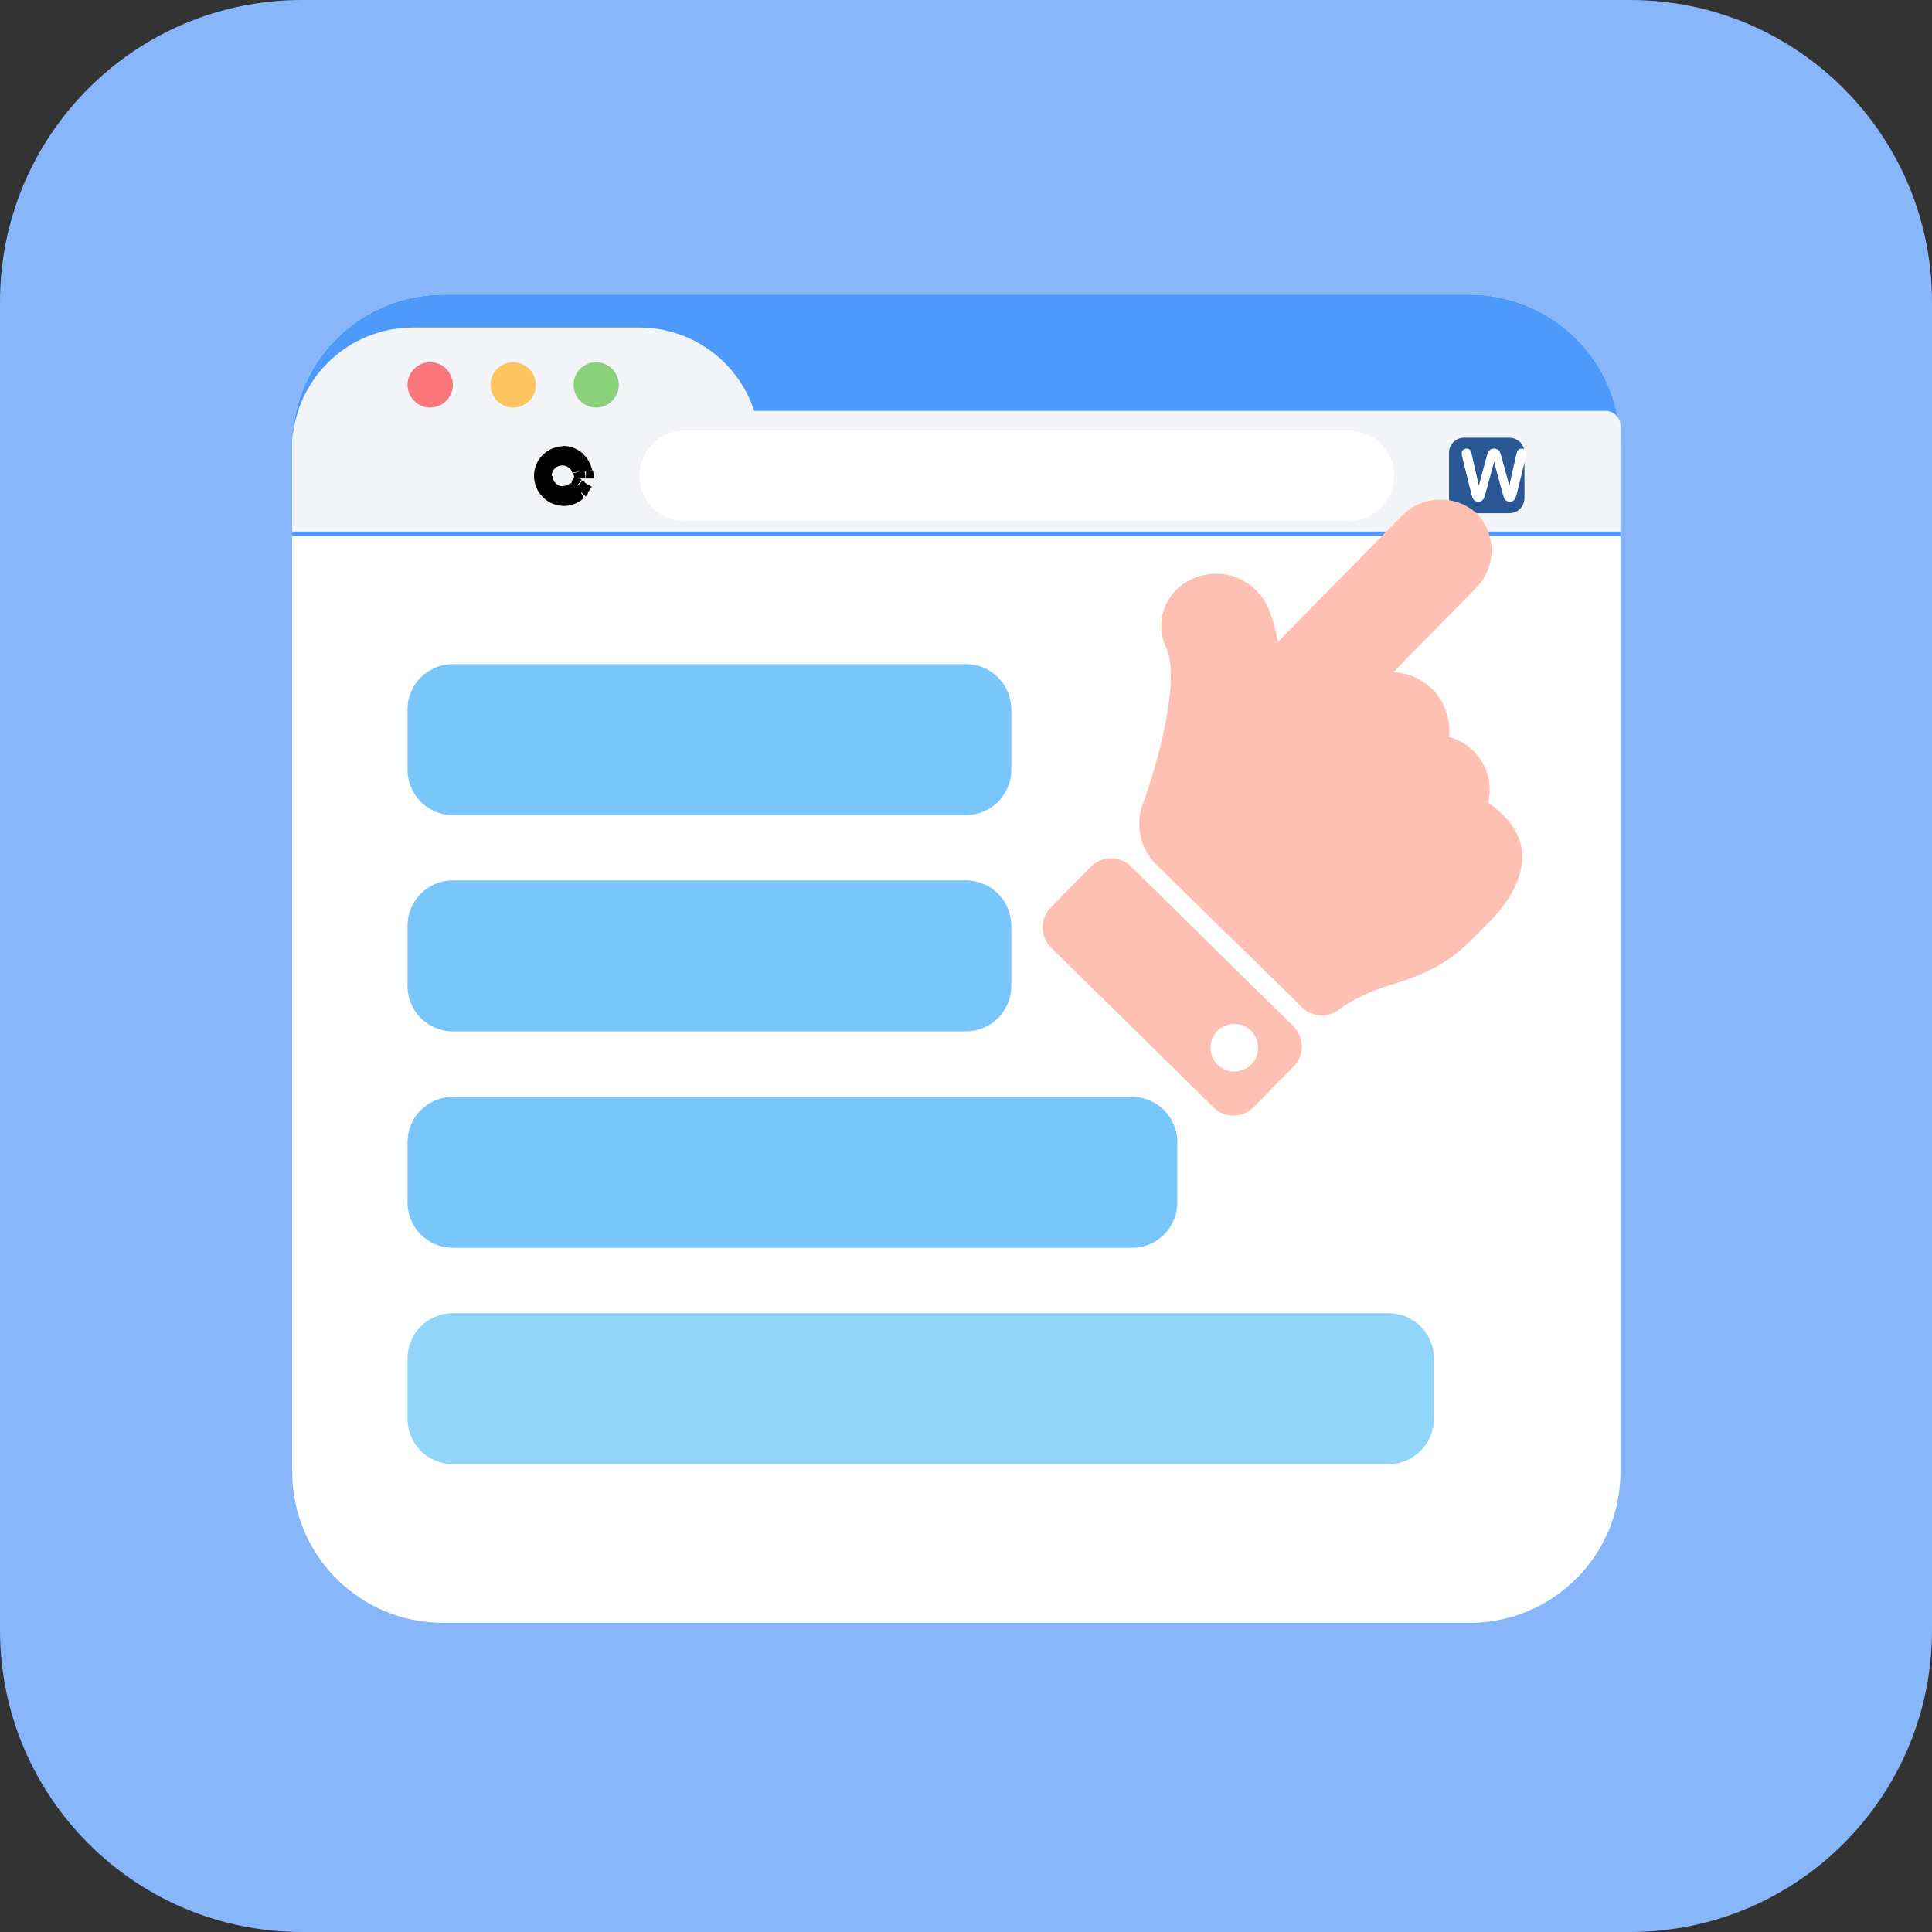 <svg width="100" height="100" viewBox="0 0 100 100" fill="none" xmlns="http://www.w3.org/2000/svg">
<rect x="0" y="0" width="100" height="100" fill="#333333" stroke="none"/>
<path d="M84.375 0H15.625C6.996 0 0 6.996 0 15.625V84.375C0 93.004 6.996 100 15.625 100H84.375C93.004 100 100 93.004 100 84.375V15.625C100 6.996 93.004 0 84.375 0Z" fill="#87B6FA"/>
<path d="M76.062 15.25H22.938C18.623 15.25 15.125 18.748 15.125 23.062V76.188C15.125 80.502 18.623 84 22.938 84H76.062C80.377 84 83.875 80.502 83.875 76.188V23.062C83.875 18.748 80.377 15.25 76.062 15.25Z" fill="white"/>
<path d="M15.125 27.75V23.062C15.125 20.991 15.948 19.003 17.413 17.538C18.878 16.073 20.866 15.25 22.938 15.25H76.062C78.135 15.25 80.122 16.073 81.587 17.538C83.052 19.003 83.875 20.991 83.875 23.062V27.75" fill="#4E9AFA"/>
<path d="M16.688 21.266H83.094C83.301 21.266 83.5 21.348 83.646 21.494C83.793 21.641 83.875 21.84 83.875 22.047V27.516H15.125V22.828C15.125 22.414 15.29 22.016 15.583 21.723C15.876 21.43 16.273 21.266 16.688 21.266Z" fill="#F2F4F7"/>
<path d="M21.375 16.953H33.094C34.751 16.953 36.341 17.612 37.513 18.784C38.685 19.956 39.344 21.546 39.344 23.203V27.344H15.125V23.203C15.125 21.546 15.784 19.956 16.956 18.784C18.128 17.612 19.717 16.953 21.375 16.953Z" fill="#F2F4F7"/>
<path d="M69.812 22.281H35.438C34.143 22.281 33.094 23.331 33.094 24.625C33.094 25.919 34.143 26.969 35.438 26.969H69.812C71.107 26.969 72.156 25.919 72.156 24.625C72.156 23.331 71.107 22.281 69.812 22.281Z" fill="white"/>
<path d="M29.875 25.125L30.109 24.844L29.805 24.586L29.578 24.922L29.875 25.125ZM30.117 25.312L30.406 25.516L30.633 25.195L30.289 25L30.117 25.312ZM30.328 24.406V24.766H30.766L30.688 24.336L30.328 24.406ZM30.023 24.406L29.672 24.492L29.742 24.766H30.023V24.406ZM27.883 24.633C27.883 24.8 27.916 24.965 27.98 25.119C28.045 25.274 28.139 25.414 28.258 25.531L28.516 25.273L28.766 25.016C28.714 24.967 28.673 24.907 28.646 24.841C28.619 24.775 28.607 24.704 28.609 24.633H27.883ZM28.516 25.273L28.258 25.531C28.376 25.649 28.516 25.742 28.67 25.805C28.824 25.868 28.99 25.9 29.156 25.898V25.172C29.084 25.175 29.012 25.162 28.944 25.135C28.877 25.108 28.816 25.068 28.766 25.016L28.516 25.273ZM29.156 25.539V25.898C29.323 25.9 29.488 25.868 29.642 25.805C29.797 25.742 29.937 25.649 30.055 25.531L29.797 25.273L29.508 25C29.457 25.052 29.396 25.093 29.329 25.12C29.262 25.147 29.19 25.159 29.117 25.156L29.156 25.539ZM29.797 25.273L30.055 25.531L30.219 25.336L29.914 25.133L29.617 24.93L29.547 25.016L29.797 25.273ZM29.914 25.133L29.688 25.406C29.709 25.429 29.733 25.45 29.758 25.469L29.844 25.539L29.945 25.609L30.125 25.297L30.297 24.984L30.227 24.922L30.156 24.867L29.914 25.133ZM30.156 25.32L29.859 25.109L29.797 25.188L30.062 25.43L30.336 25.672C30.377 25.626 30.413 25.576 30.445 25.523L30.156 25.32ZM30.062 25.43L29.797 25.188L30.055 25.445L30.312 25.695C30.329 25.675 30.347 25.657 30.367 25.641L30.062 25.43ZM30.062 25.477L29.688 25.227C29.609 25.304 29.517 25.365 29.415 25.407C29.313 25.448 29.204 25.469 29.094 25.469V26.188C29.299 26.197 29.504 26.166 29.697 26.096C29.89 26.027 30.067 25.919 30.219 25.781L30.062 25.477ZM29.211 25.469C28.987 25.469 28.771 25.382 28.609 25.227L28.359 25.484L28.102 25.734C28.248 25.879 28.421 25.994 28.611 26.072C28.802 26.149 29.005 26.189 29.211 26.188V25.469ZM28.359 25.477L28.609 25.219L28.102 25.727L28.359 25.477ZM28.359 25.477L28.609 25.227C28.454 25.068 28.367 24.855 28.367 24.633H27.641C27.642 25.047 27.808 25.443 28.102 25.734L28.359 25.477ZM28.367 24.633C28.368 24.413 28.455 24.203 28.609 24.047L28.352 23.797L28.094 23.539C27.805 23.83 27.642 24.223 27.641 24.633H28.367ZM28.352 23.797L28.609 24.047L28.109 23.531L28.352 23.797ZM28.352 23.797L28.602 24.055C28.763 23.899 28.979 23.812 29.203 23.812V23.094C28.792 23.091 28.396 23.251 28.102 23.539L28.352 23.797ZM29.117 23.797C29.229 23.797 29.34 23.819 29.443 23.861C29.546 23.904 29.64 23.967 29.719 24.047L29.969 23.789L30.219 23.523C29.924 23.236 29.529 23.076 29.117 23.078V23.797ZM29.969 23.789L29.719 24.047L30.227 23.539L29.969 23.789ZM29.969 23.789L29.711 24.047C29.775 24.11 29.828 24.184 29.867 24.266L30.188 24.102L30.516 23.945C30.439 23.795 30.339 23.658 30.219 23.539L29.969 23.789ZM30.188 24.102L29.867 24.266C29.893 24.316 29.914 24.368 29.93 24.422L30.273 24.328L30.625 24.242C30.598 24.14 30.561 24.041 30.516 23.945L30.188 24.102ZM30.273 24.328L29.93 24.422C29.93 24.422 29.93 24.422 29.93 24.477L30.281 24.406L30.641 24.336V24.242L30.273 24.328ZM30.273 24.406V24.047H30V24.766H30.305L30.273 24.406ZM29.969 24.406L30.32 24.312V24.25L29.633 24.469L29.969 24.406ZM30.312 24.25C30.253 24.057 30.146 23.882 30 23.742L29.492 24.25C29.555 24.31 29.601 24.386 29.625 24.469L30.312 24.25ZM30 23.742C29.882 23.625 29.742 23.532 29.588 23.468C29.433 23.405 29.268 23.374 29.102 23.375V24.094C29.174 24.091 29.246 24.103 29.314 24.13C29.381 24.157 29.442 24.198 29.492 24.25L30 23.742ZM29.102 23.375C28.935 23.374 28.77 23.405 28.616 23.468C28.461 23.532 28.321 23.625 28.203 23.742L28.711 24.25C28.761 24.198 28.822 24.157 28.89 24.13C28.957 24.103 29.029 24.091 29.102 24.094V23.375ZM28.203 23.742C28.084 23.858 27.989 23.996 27.925 24.149C27.86 24.302 27.828 24.467 27.828 24.633H28.555C28.553 24.562 28.566 24.491 28.593 24.425C28.62 24.359 28.66 24.3 28.711 24.25L28.203 23.742Z" fill="black"/>
<path d="M78.125 22.656H75.781C75.35 22.656 75 23.006 75 23.438V25.781C75 26.213 75.35 26.562 75.781 26.562H78.125C78.556 26.562 78.906 26.213 78.906 25.781V23.438C78.906 23.006 78.556 22.656 78.125 22.656Z" fill="#2A5795"/>
<path d="M77.764 25.503L77.335 23.911L76.9 25.503C76.866 25.624 76.839 25.711 76.818 25.764C76.799 25.816 76.765 25.863 76.715 25.906C76.666 25.947 76.6 25.967 76.518 25.967C76.451 25.967 76.396 25.954 76.353 25.929C76.311 25.905 76.276 25.87 76.249 25.826C76.223 25.78 76.201 25.726 76.184 25.665C76.167 25.602 76.152 25.544 76.139 25.491L75.697 23.703C75.67 23.599 75.657 23.52 75.657 23.465C75.657 23.397 75.681 23.339 75.73 23.291C75.778 23.244 75.838 23.221 75.909 23.221C76.007 23.221 76.073 23.252 76.106 23.315C76.14 23.378 76.17 23.469 76.195 23.589L76.543 25.139L76.933 23.688C76.961 23.577 76.987 23.493 77.01 23.435C77.033 23.377 77.071 23.327 77.123 23.284C77.175 23.242 77.245 23.221 77.335 23.221C77.425 23.221 77.495 23.243 77.545 23.288C77.596 23.331 77.63 23.379 77.65 23.431C77.669 23.483 77.695 23.569 77.728 23.688L78.121 25.139L78.469 23.589C78.486 23.508 78.501 23.444 78.516 23.398C78.531 23.352 78.557 23.311 78.594 23.275C78.631 23.239 78.685 23.221 78.755 23.221C78.825 23.221 78.884 23.244 78.932 23.291C78.982 23.337 79.007 23.395 79.007 23.465C79.007 23.515 78.993 23.594 78.967 23.703L78.525 25.491C78.495 25.611 78.469 25.7 78.449 25.757C78.429 25.813 78.396 25.861 78.347 25.904C78.3 25.946 78.233 25.967 78.146 25.967C78.064 25.967 77.998 25.947 77.949 25.906C77.899 25.864 77.865 25.819 77.846 25.768C77.826 25.716 77.799 25.628 77.764 25.503Z" fill="white"/>
<path d="M22.266 21.094C22.913 21.094 23.438 20.569 23.438 19.922C23.438 19.275 22.913 18.75 22.266 18.75C21.618 18.75 21.094 19.275 21.094 19.922C21.094 20.569 21.618 21.094 22.266 21.094Z" fill="#FB757B"/>
<path d="M26.562 21.094C27.21 21.094 27.734 20.569 27.734 19.922C27.734 19.275 27.21 18.75 26.562 18.75C25.915 18.75 25.391 19.275 25.391 19.922C25.391 20.569 25.915 21.094 26.562 21.094Z" fill="#FDC45F"/>
<path d="M30.859 21.094C31.507 21.094 32.031 20.569 32.031 19.922C32.031 19.275 31.507 18.75 30.859 18.75C30.212 18.75 29.688 19.275 29.688 19.922C29.688 20.569 30.212 21.094 30.859 21.094Z" fill="#8AD17B"/>
<path d="M76.422 26.562C76.922 27.077 77.202 27.767 77.202 28.484C77.202 29.202 76.922 29.892 76.422 30.406L72.125 34.789C72.539 34.807 72.946 34.91 73.319 35.091C73.691 35.273 74.023 35.529 74.293 35.844C74.562 36.159 74.764 36.526 74.886 36.923C75.008 37.319 75.046 37.736 75 38.148C75.717 38.334 76.331 38.796 76.71 39.432C77.089 40.068 77.201 40.828 77.023 41.547C79.562 43.273 79.195 45.578 77.023 47.797L76.328 48.492C73.672 51.219 71.641 50.523 69.297 52.266C69.016 52.476 68.669 52.578 68.319 52.554C67.969 52.53 67.639 52.38 67.391 52.133L59.844 44.75C59.441 44.35 59.162 43.843 59.039 43.289C58.916 42.735 58.954 42.158 59.148 41.625C59.828 39.797 61.109 35.336 60.391 33.586C60.145 33.1 60.055 32.55 60.135 32.011C60.215 31.473 60.46 30.972 60.836 30.578C61.178 30.23 61.602 29.972 62.068 29.828C62.534 29.683 63.029 29.657 63.508 29.75C63.987 29.844 64.436 30.055 64.813 30.364C65.191 30.674 65.486 31.072 65.672 31.523C65.89 32.07 66.049 32.639 66.148 33.219L72.578 26.68C73.082 26.172 73.762 25.878 74.477 25.856C75.192 25.834 75.888 26.087 76.422 26.562ZM58.531 44.836L66.953 53.125C67.229 53.402 67.385 53.777 67.385 54.168C67.385 54.559 67.229 54.934 66.953 55.211L64.883 57.312C64.747 57.45 64.585 57.559 64.407 57.634C64.228 57.708 64.037 57.746 63.844 57.746C63.651 57.746 63.459 57.708 63.281 57.634C63.102 57.559 62.941 57.45 62.805 57.312L54.398 49.047C54.122 48.77 53.967 48.395 53.967 48.004C53.967 47.613 54.122 47.238 54.398 46.961L56.461 44.859C56.734 44.585 57.104 44.428 57.491 44.424C57.879 44.42 58.252 44.568 58.531 44.836ZM64.695 53.297C64.458 53.091 64.151 52.984 63.837 52.996C63.524 53.009 63.227 53.141 63.006 53.365C62.786 53.589 62.66 53.888 62.653 54.202C62.646 54.516 62.759 54.821 62.969 55.055C63.081 55.18 63.219 55.281 63.372 55.352C63.525 55.422 63.691 55.46 63.859 55.464C64.028 55.468 64.196 55.437 64.352 55.373C64.508 55.31 64.65 55.215 64.768 55.095C64.886 54.974 64.978 54.831 65.039 54.674C65.099 54.517 65.127 54.349 65.12 54.18C65.114 54.012 65.072 53.846 64.999 53.694C64.926 53.543 64.823 53.407 64.695 53.297Z" fill="#FEC0B3"/>
<path d="M50 34.375H23.438C22.143 34.375 21.094 35.424 21.094 36.719V39.844C21.094 41.138 22.143 42.188 23.438 42.188H50C51.294 42.188 52.344 41.138 52.344 39.844V36.719C52.344 35.424 51.294 34.375 50 34.375Z" fill="#79C6FA"/>
<path d="M50 45.57H23.438C22.143 45.57 21.094 46.62 21.094 47.914V51.039C21.094 52.334 22.143 53.383 23.438 53.383H50C51.294 53.383 52.344 52.334 52.344 51.039V47.914C52.344 46.62 51.294 45.57 50 45.57Z" fill="#79C6FA"/>
<path d="M71.875 67.969H23.438C22.143 67.969 21.094 69.018 21.094 70.312V73.438C21.094 74.732 22.143 75.781 23.438 75.781H71.875C73.169 75.781 74.219 74.732 74.219 73.438V70.312C74.219 69.018 73.169 67.969 71.875 67.969Z" fill="#91D5FA"/>
<path d="M58.594 56.773H23.438C22.143 56.773 21.094 57.823 21.094 59.117V62.242C21.094 63.537 22.143 64.586 23.438 64.586H58.594C59.888 64.586 60.938 63.537 60.938 62.242V59.117C60.938 57.823 59.888 56.773 58.594 56.773Z" fill="#79C6FA"/>
</svg>
